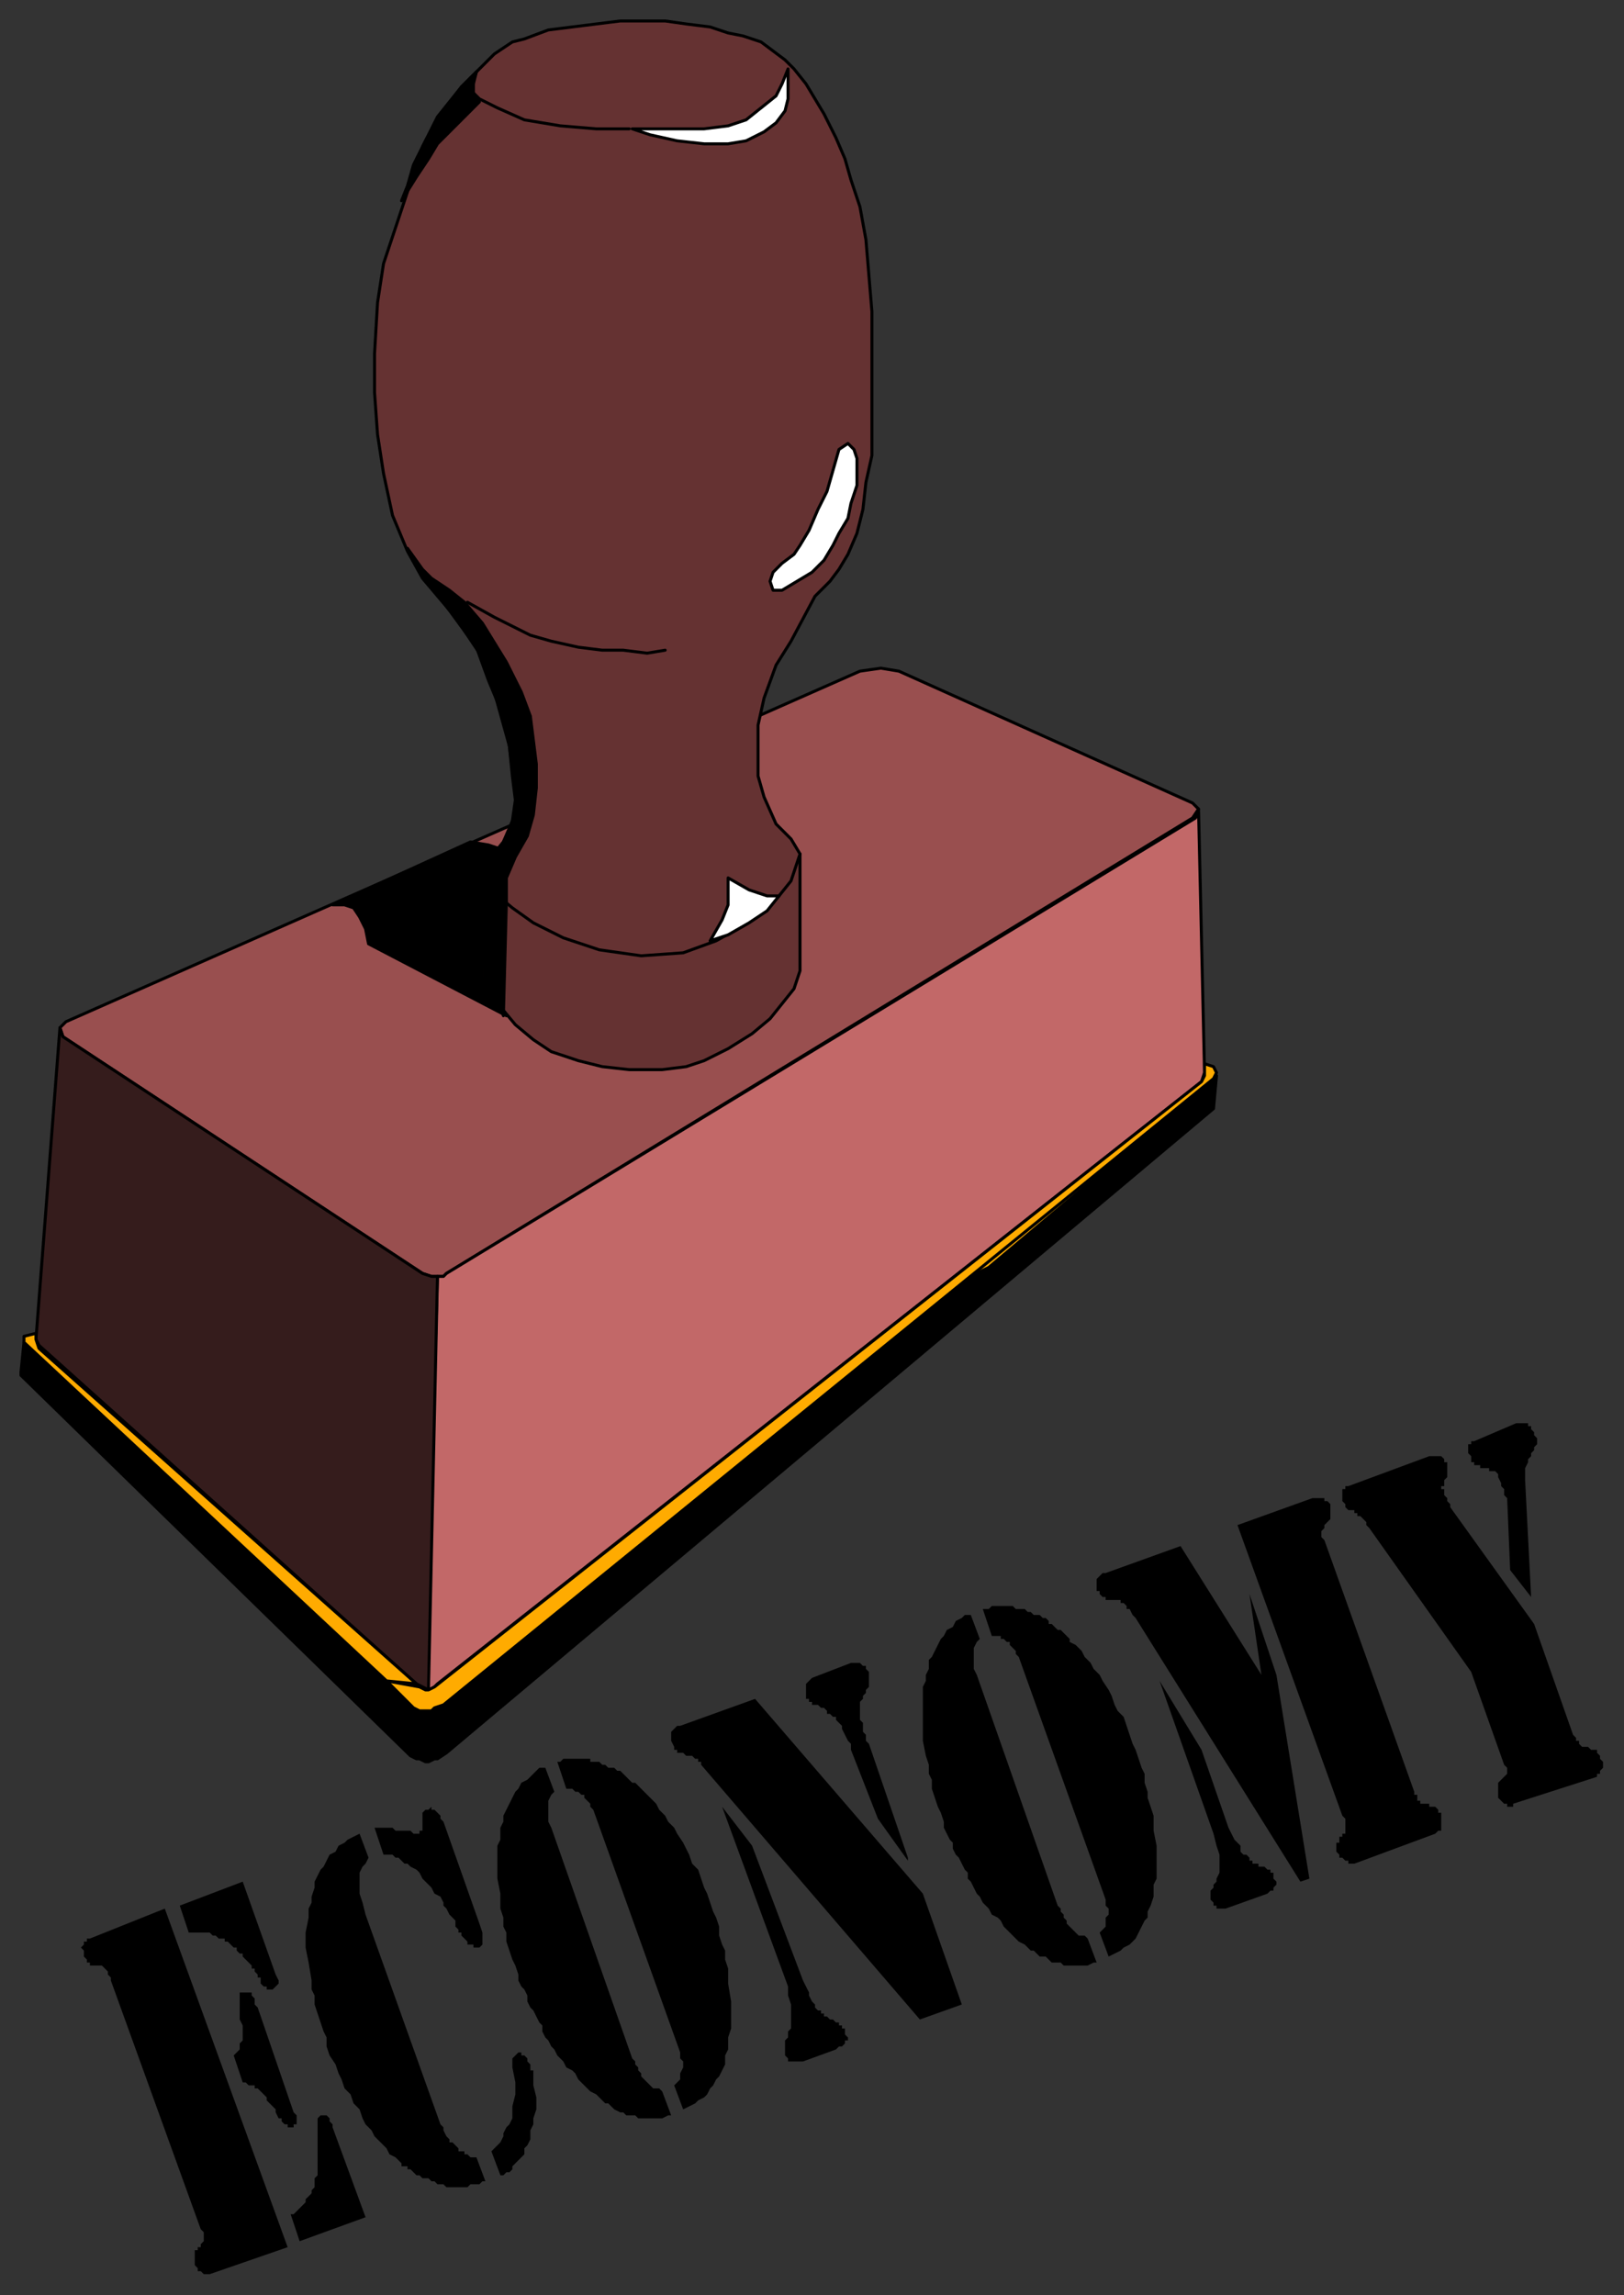 <svg xmlns="http://www.w3.org/2000/svg" fill-rule="evenodd" height="766" preserveAspectRatio="none" stroke-linecap="round" width="542"><rect width="100%" height="100%" fill="#333333" stroke="none"/><style>.brush0{fill:#fff}.pen0{stroke:#000;stroke-width:1;stroke-linejoin:round}.brush5{fill:#000}.brush6{fill:#ffab00}</style><path class="pen0" style="fill:#994f4f" d="m287 224 7-1 6 1 98 44 2 2-2 3-249 152-1 1h-4l-3-1-120-79-1-3 2-2 265-117z"/><path class="pen0" style="fill:#653232" d="m171 259-1-10-5-18-5-13-8-12-11-13-5-9-5-12-3-14-2-13-1-14v-13l1-17 2-13 4-12 4-12 5-15 5-10 8-10 6-6 5-5 6-4 4-1 8-3 8-1 8-1 8-1h15l7 1 8 1 6 2 5 1 6 2 4 3 4 3 3 3 4 5 3 5 3 5 4 8 3 7 2 7 3 9 2 11 1 12 1 12v48l-2 9-1 9-2 8-3 7-3 5-3 4-5 5-8 15-5 8-4 11-2 9v17l2 7 4 9 5 5 3 5v39l-2 6-4 5-4 5-6 5-8 5-8 4-6 2-8 1h-11l-9-1-8-2-9-3-6-4-6-5-5-6-4-7-2-3v-35l4-6 3-4 3-7 1-7-1-8z"/><path class="pen0" style="fill:#c26868" d="M146 426h2l1-1 250-152 1-3 2 88-1 3-255 201-2 2h-2l4-138z"/><path class="pen0" style="fill:#351c1c" d="m20 343 1 3 120 79 3 1h2l-3 138-2-1-2-1L13 449l-1-2 8-104z"/><path class="pen0 brush5" d="M140 587v-17h-1L8 448l-1 10v1l130 127 2 1h1zm0 0 2 1h1l2-1h1l3-2 256-215 1-11-1 1-257 209-3 1h-1l-1 1-3-1v17z"/><path class="pen0 brush6" d="m320 428 83-66-29 24-44 37-10 5z"/><path class="pen0 brush6" d="m405 356 1 2-1 2-257 209-3 1-1 1h-4l-2-1-9-9 11 2 2 1h1l2-1 256-202 1-2v-4l3 1z"/><path class="pen0 brush6" d="M129 561 8 448v-2l4-1v2l1 3 126 112-10-1z"/><path class="pen0 brush0" d="m263 23-2 5-2 4-5 4-5 4-6 2-8 1h-24l6 2 9 2 9 1h8l6-1 6-3 4-3 3-4 1-4V23z"/><path class="pen0" fill="none" d="M210 43h-11l-12-1-12-2-9-4-6-3-2-2v-4l1-3"/><path class="pen0 brush0" d="m283 148-3 2-2 7-2 7-3 6-3 7-3 5-2 3-4 3-3 3-1 3 1 3h3l5-3 5-3 4-4 3-5 2-4 3-5 1-5 2-6v-9l-1-3-2-2z"/><path class="pen0" fill="none" d="m222 217-6 1-8-1h-7l-8-1-9-2-7-2-6-3-6-3-9-5m5 90 4 7 6 5 7 5 10 5 12 4 14 2 14-1 11-4 9-5 7-5 5-5 4-5 3-9"/><path class="pen0 brush0" d="M260 299h-4l-6-2-7-4v9l-2 5-4 7 6-2 7-4 6-4 4-5z"/><path class="pen0 brush5" d="m176 279-4 7-3 7v8l-4-4-4-6 2-4 5-6 2-4 2-6v-7l-1-7-1-8-2-10-5-12-4-11-11-15-7-9-5-9 5 7 3 3 6 4 5 4 6 7 8 13 5 10 3 8 1 8 1 8v8l-1 9-2 7z"/><path class="pen0 brush5" d="m157 281 6 1 3 1-2 4-3 4v35l4 7 4 6-46-24-1-5-2-4-2-3-3-1h-4l46-21z"/><path class="pen0 brush5" d="m162 326 1 3 3 4 2 6 1-38-4-3-4-7 1 35zM149 36l-3 4-4 7-4 8-2 7-2 5 5-8 4-6 3-5 4-4 3-3 4-4 3-3-2-3v-3l1-4-5 5-5 7z"/><path class="brush5" d="m491 558-34-48-1-1v-1l-1-1-1-1h-1v-1h-1v-1h-2l-1-1v-1l-1-1v-4h1v-1h1l27-10h4l1 1v1h1v5l-1 1v2h-1v1h1v2l1 1v1l1 1v1l28 39 13 37 1 1v1h1v1l1 1h2l1 1h2v1l1 1v1l1 1v2l-1 1v1h-1v1l-28 9v1h-2v-1h-1l-1-1-1-1v-5l1-1 1-1 1-1v-2l-1-1-11-31zm13-34-1-24-1-1v-2l-1-1v-1l-1-2v-1l-1-1h-2v-1h-3v-1h-2v-1h-1v-2l-1-1v-3h1v-1h1l14-6h4v1h1v1l1 1v1l1 1v2l-1 1v1l-1 1v1l-1 1v1l-1 2v4l2 39-7-9zm-83 35-4-27 9 27 11 68-3 1-55-88-1-1-1-2h-1v-1l-1-1h-1v-1h-5v-1h-1l-1-1v-1h-1v-4l1-1 1-1h1l25-9 27 43zm-34 2 14 23 9 26 1 2 1 2 1 1 1 1v2l1 1h1l1 1v1h1v1h2v1h2l1 1h1v1h1v2l1 1v1l-1 1v1h-1l-1 1-14 5h-3v-1h-1v-1l-1-1v-3l1-1v-1l1-1v-1l1-2v-6l-1-3-1-4-18-51zm61 45-35-97 25-9h4v1h1l1 1v5l-1 1-1 1v1l-1 1v2l1 1 30 84v1h1v2h1v1h3v1h2l1 1v1h1v6h-1l-1 1-27 10h-2v-1h-1l-1-1h-1v-1l-1-1v-3h1v-2h1v-1h1v-5l-1-1zm-124-67 3 8-1 1-1 2v7l1 2 27 77 1 1v1l1 1v1l1 1v1l1 1 1 1 1 1 1 1h2l1 1 3 8h-1l-2 1h-8l-1-1h-3l-1-1-1-1h-2l-1-1-1-1h-1l-1-1-1-1-2-1-1-1-1-1-1-1-1-1-1-1-1-2-1-1-2-1-1-2-1-1-1-1-1-2-1-1-1-2-1-2-1-1v-2l-1-1-1-2-1-2-1-1-1-2v-2l-1-1-1-2-1-2v-2l-1-3-1-2-1-3-1-3v-3l-1-2v-3l-1-3-1-5v-18l1-2v-2l1-2v-3l1-1 1-2 1-2 1-2 1-1 1-2 2-1 1-2 2-1 1-1h2zm4-2h2l1-1h7l1 1h3l1 1h1l1 1h2l1 1h1l1 1v1h1l1 1 1 1h1l1 1 1 1 1 1v1l2 1 2 2 1 2 2 2 1 2 2 2 1 2 2 3 1 2 1 3 1 2 2 2 1 3 1 3 1 3 1 2 1 3 1 3 1 2v3l1 3v2l1 3 1 3v5l1 5v11l-1 2v4l-1 3-1 2v2l-1 1-1 2-1 2-1 2-1 1-1 1-2 1-1 1-2 1-2 1-3-8 1-1 1-1v-3l1-1v-2l-1-1v-2l-29-81-1-1v-1l-1-1-1-1v-1h-1l-1-1h-1v-1h-3l-3-9zm-21 137-73-85v-1h-1v-1h-1l-1-1h-2l-1-1h-2v-1h-1v-1l-1-2v-3l1-1 1-1h1l25-9 56 65 13 37-14 5zm-4-54v1l-10-14-9-23v-2l-1-1-1-2-1-2v-1l-1-1-1-1v-1h-1l-1-1h-1v-1l-1-1h-1l-1-1h-2v-1h-1v-1h-1v-5l1-1 1-1 13-5h3l1 1h1v1l1 1v5l-1 1v1l-1 1v1l-1 1v6l1 1v3l1 1v2l1 1 13 38zm-62-17 10 13 17 45 1 2 1 2v1l1 2 1 1v1l1 1h1v1h1v1h1l1 1h1l1 1h1v1h1v1h1v2l1 1v1h-1v1l-1 1h-1l-1 1-11 4h-5v-1l-1-1v-5l1-1v-2l1-1v-8l-1-3v-3l-22-60zm-59-13 3 8-1 1-1 2v7l1 2 27 77 1 1v1l1 1v1l1 1v1l1 1 1 1 1 1 1 1h2l1 1 3 8h-1l-2 1h-8l-1-1h-3l-1-1h-1l-2-1-1-1-1-1h-1l-1-1-1-1-1-1-2-1-1-1-1-1-1-1-1-1-1-2-1-1-2-1-1-2-1-1-1-1-1-2-1-1-1-2-1-1-1-2v-2l-1-1-1-2-1-2-1-1-1-2v-2l-1-2-1-1-1-2v-2l-1-3-1-2-1-3-1-3v-3l-1-2v-3l-1-3v-5l-1-5v-11l1-2v-4l1-2v-2l1-2 1-2 1-2 1-2 1-1 1-2 2-1 1-1 2-2 1-1h2zm4-2h1l1-1h9v1h3l1 1h1l1 1h2l1 1h1l1 1 1 1 1 1 1 1h1l1 1 1 1 1 1 2 2 2 2 1 2 2 2 1 2 2 2 1 2 2 3 1 2 1 2 1 3 2 2 1 3 1 3 1 2 1 3 1 3 1 2 1 3v3l1 3 1 2v3l1 3v5l1 6v9l-1 3v4l-1 2v3l-1 2-1 2-1 1-1 2-1 1-1 2-1 1-2 1-1 1-2 1-2 1-3-8 1-1 1-1v-2l1-2v-2l-1-1v-2l-29-81-1-1v-1l-1-1-1-1v-1h-1l-1-1h-1l-1-1h-2l-3-9zm-22 130 1-1 1-1 1-1 1-2v-1l1-2 1-1 1-2v-4l1-4v-4l-1-5v-3l1-1 1-1h1v1h1l1 1v1l1 1v2h1v5l1 4v4l-1 3v2l-1 2v3l-1 2-1 1v2l-1 1-1 1-1 1-1 1v1l-1 1h-1l-1 1h-1l-3-8zm-44-106 3 8-1 2-1 1-1 2v7l1 3 1 4 25 70 1 1v1l1 2 1 1v1h1l1 1 1 1v1h2v1h1l1 1h2l3 8h-1l-1 1h-3l-1 1h-7l-1-1h-2l-1-1h-1l-1-1h-2l-1-1h-1l-1-1-1-1h-1v-1h-2v-1l-1-1-1-1-2-1-1-2-2-2-2-2-1-2-2-2-1-2-1-3-2-2-1-3-2-2-1-3-1-2-1-3-2-3-1-3v-3l-1-2-1-3-1-3-1-3v-3l-1-2v-3l-1-6-1-5v-5l1-5v-3l1-2v-2l1-3v-2l1-2 1-2 1-1 1-2 1-2 2-1 1-2 2-1 1-1 2-1 2-1zm5-2h6l1 1h5l1 1h2v-1h1v-6l1-1h1l1-1v1h1l1 1 1 1v1l1 1 12 34 1 3v4l-1 1h-2v-1h-2v-1l-1-1-1-1v-1h-1v-1l-1-1v-2l-1-1-1-1-1-2-1-1v-1l-1-2-2-1-1-2-1-1-1-1-1-1-1-2-1-1-2-1-1-1h-1l-1-1-1-1h-1l-1-1h-3l-3-9zm-70 27 41 113-26 9h-2l-1-1h-1v-1l-1-1v-5h1v-1h1v-1l1-1v-3l-1-1-30-83v-1l-1-1v-1l-1-1-1-1h-4v-1h-1v-1l-1-1v-2l-1-1 1-1v-1h1v-1h1l25-10zm42 102h1l1-1 1-1 1-1 1-1v-1l1-1 1-1v-1l1-1v-3l1-1v-19l1-1h2l1 1v1l1 1v1l11 30-22 8-3-9zM60 636l21-8 11 31 1 2v1l-1 1-1 1h-2v-1h-1l-1-1v-2h-1v-1l-1-1v-1h-1v-1l-1-1-1-1-1-1v-1h-1l-1-1v-1h-1l-1-1-1-1h-1v-1h-2l-1-1h-1l-1-1h-7l-3-9zm18 50 1-1 1-1v-2l1-1v-5l-1-2v-9h4v1l1 1v2l1 1 12 35 1 1v3h-1v1h-2v-1h-1l-1-1v-1h-1l-1-2v-1l-1-1-1-1-1-1v-1l-1-1-1-1-1-1h-1v-1h-2l-1-1h-1l-3-9z" style="stroke:none"/></svg>
